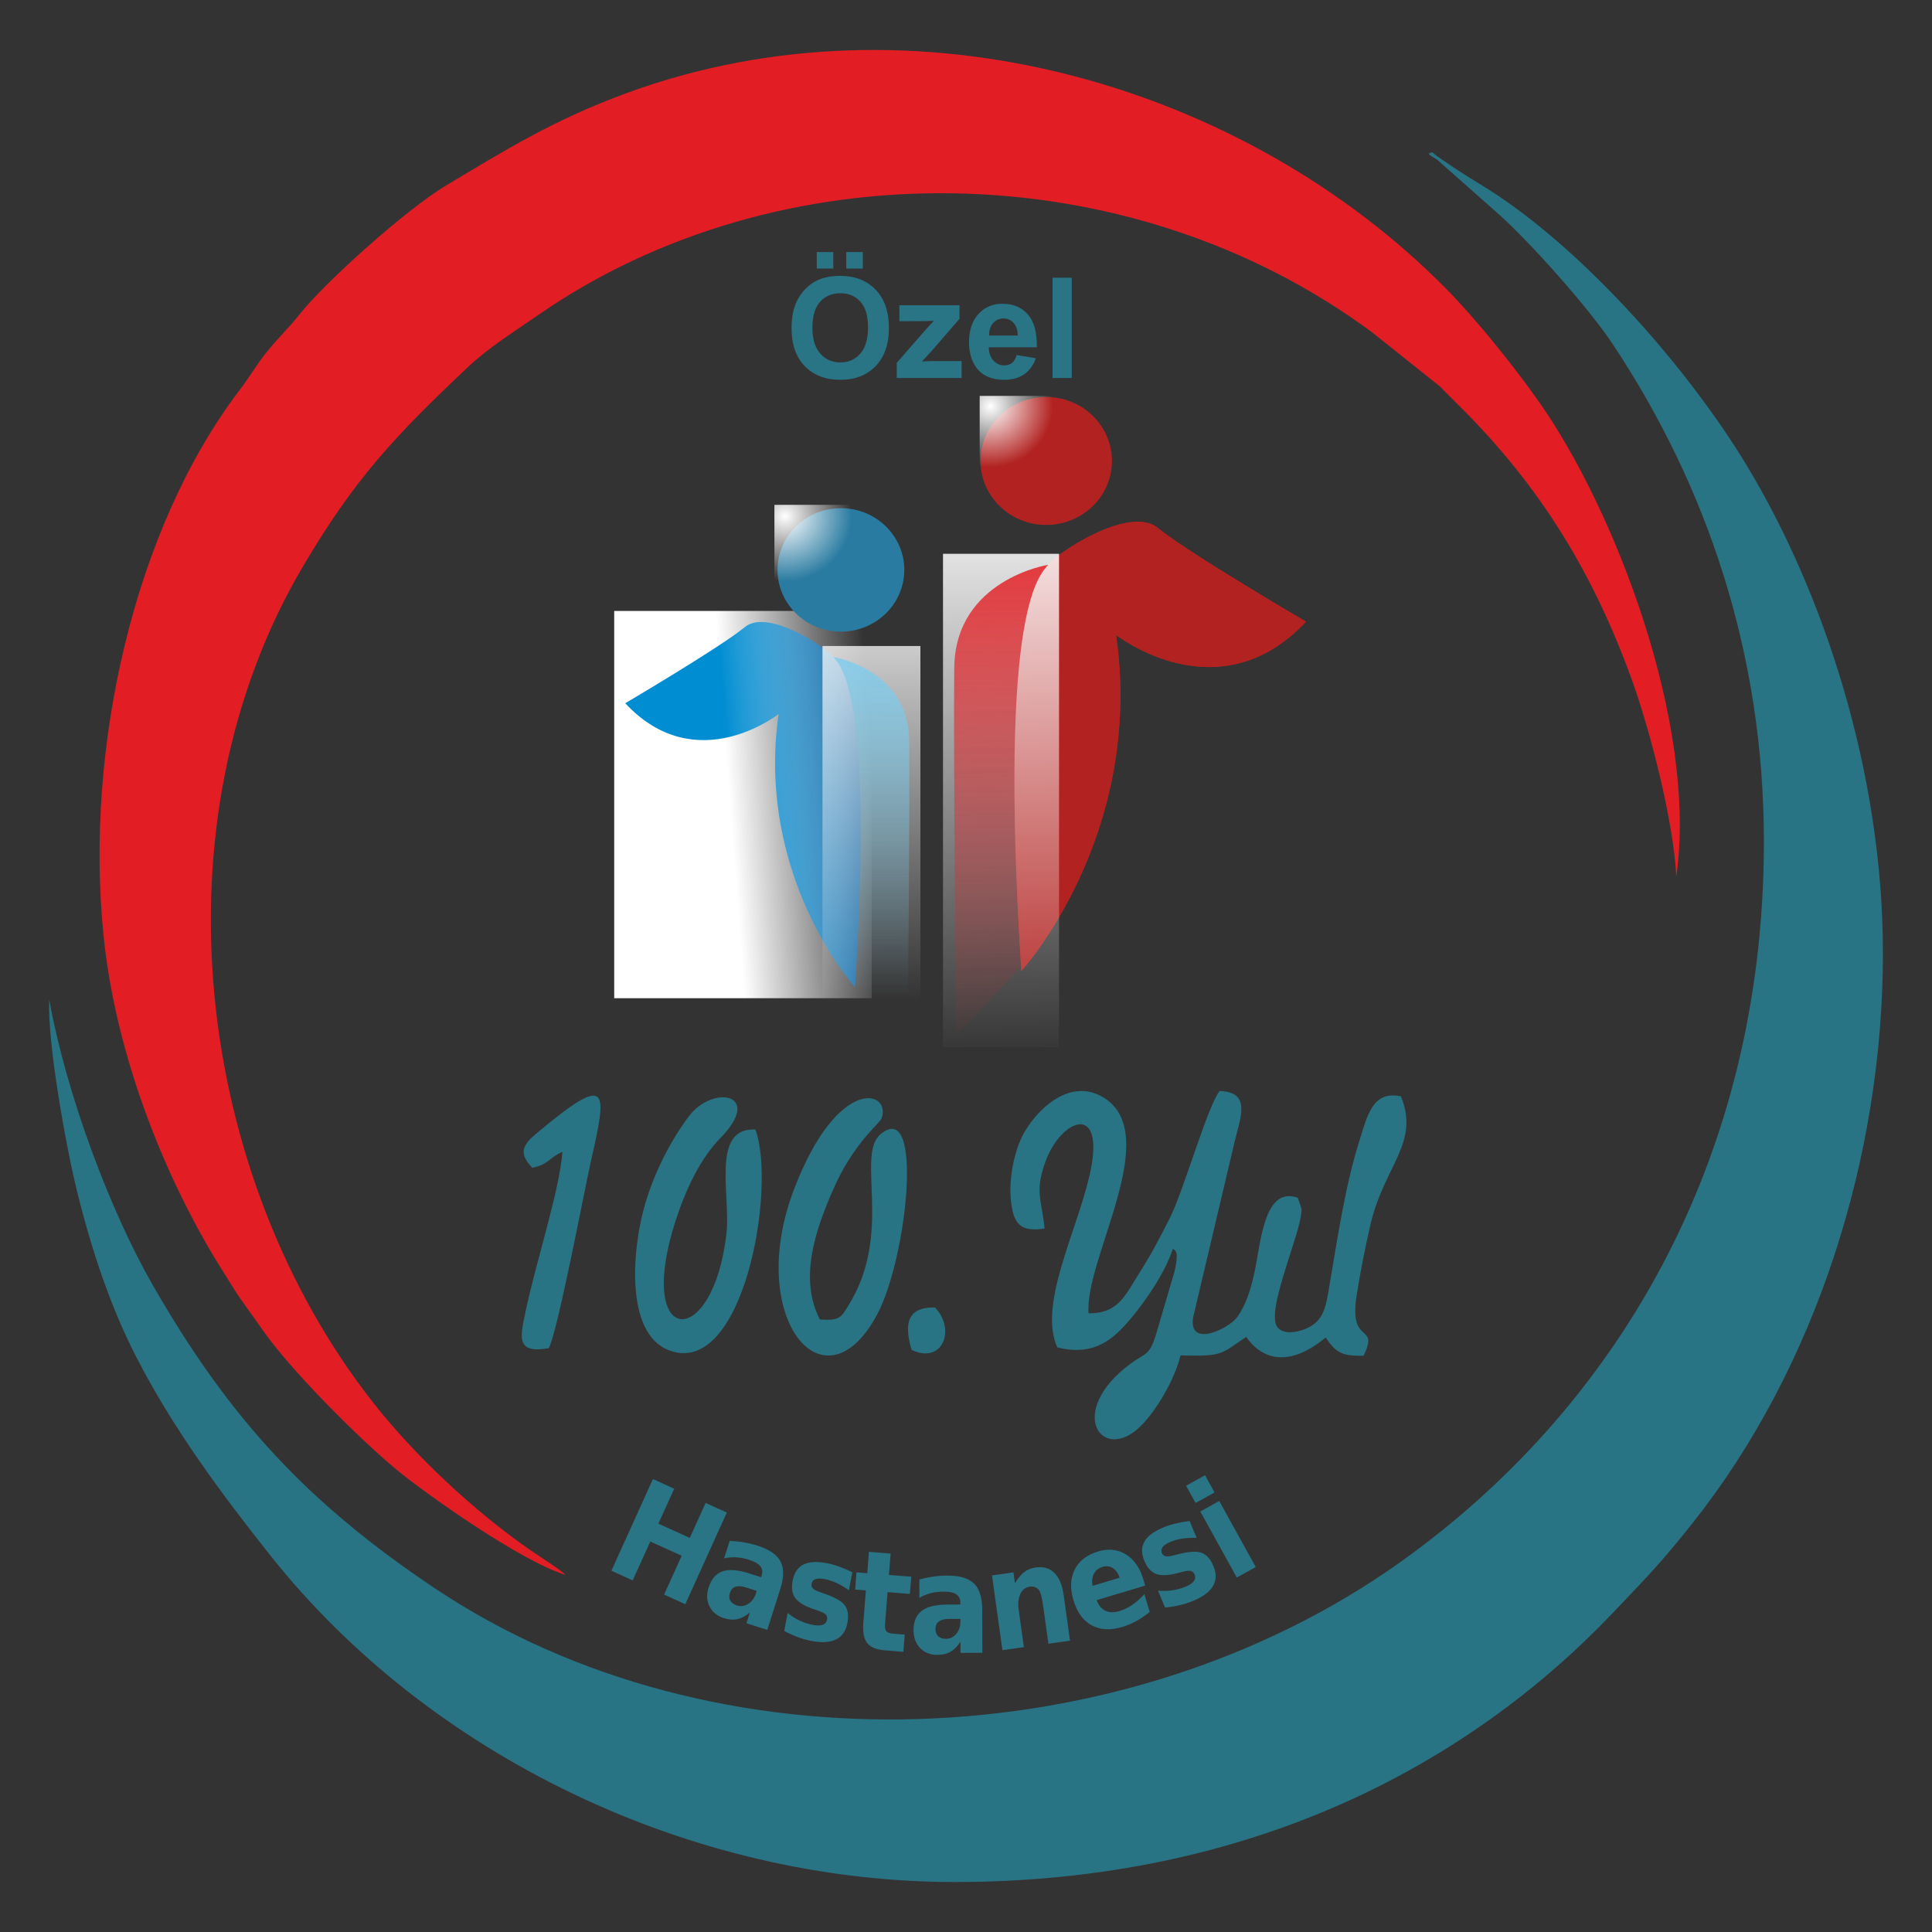 <?xml version="1.0" encoding="UTF-8"?>
<!DOCTYPE svg PUBLIC "-//W3C//DTD SVG 1.1//EN" "http://www.w3.org/Graphics/SVG/1.1/DTD/svg11.dtd">
<!-- Creator: CorelDRAW 2019 (64-Bit) -->
<svg xmlns="http://www.w3.org/2000/svg" xml:space="preserve" width="29.633mm" height="29.633mm" version="1.1" style="shape-rendering:geometricPrecision; text-rendering:geometricPrecision; image-rendering:optimizeQuality; fill-rule:evenodd; clip-rule:evenodd"
viewBox="0 0 2963.32 2963.32"
 xmlns:xlink="http://www.w3.org/1999/xlink">
 <rect x="0" y="0" width="2963.32" height="2963.32" fill="#333333" stroke="none"/>
 <defs>
  <style type="text/css">
   <![CDATA[
    .fil6 {fill:none}
    .fil3 {fill:#005292}
    .fil5 {fill:#008DD2}
    .fil0 {fill:#287484}
    .fil13 {fill:#2A7BA1}
    .fil8 {fill:#76CDF2}
    .fil9 {fill:#B12220}
    .fil1 {fill:#E21E24}
    .fil11 {fill:#E31F24}
    .fil15 {fill:#FEFEFE}
    .fil2 {fill:#297485;fill-rule:nonzero}
    .fil7 {fill:url(#id15)}
    .fil4 {fill:url(#id16)}
    .fil10 {fill:url(#id17)}
    .fil12 {fill:url(#id18)}
    .fil14 {fill:url(#id19)}
   ]]>
  </style>
     <clipPath id="id0">
      <path d="M942.07 1531.06l394.93 0 0 -593.97 -394.93 0 0 593.97z"/>
     </clipPath>
       <mask id="id1">
  <linearGradient id="id2" gradientUnits="userSpaceOnUse" x1="1314.13" y1="1063.31" x2="1109.91" y2="1079.27">
   <stop offset="0" style="stop-opacity:0; stop-color:white"/>
   <stop offset="1" style="stop-opacity:1; stop-color:white"/>
  </linearGradient>
        <rect style="fill:url(#id2)" x="955.19" y="950.21" width="368.69" height="567.73"/>
       </mask>
     <clipPath id="id3">
      <path d="M1261.53 1612.36l150.18 0 0 -621.51 -150.18 0 0 621.51z"/>
     </clipPath>
       <mask id="id4">
  <linearGradient id="id5" gradientUnits="userSpaceOnUse" x1="1337.13" y1="1524.12" x2="1335.82" y2="831.3">
   <stop offset="0" style="stop-opacity:0; stop-color:white"/>
   <stop offset="1" style="stop-opacity:1; stop-color:white"/>
  </linearGradient>
        <rect style="fill:url(#id5)" x="1274.65" y="1003.96" width="123.96" height="595.28"/>
       </mask>
     <clipPath id="id6">
      <path d="M1446.39 1606.26l177.96 0 0 -756.84 -177.96 0 0 756.84z"/>
     </clipPath>
       <mask id="id7">
  <linearGradient id="id8" gradientUnits="userSpaceOnUse" x1="1507.86" y1="1610.4" x2="1492.79" y2="742.36">
   <stop offset="0" style="stop-opacity:0; stop-color:white"/>
   <stop offset="1" style="stop-opacity:1; stop-color:white"/>
  </linearGradient>
        <rect style="fill:url(#id8)" x="1459.51" y="862.54" width="151.74" height="730.61"/>
       </mask>
     <clipPath id="id9">
      <path d="M1502.65 806.81l204.03 0 0 -199.59 -204.03 0 0 199.59z"/>
     </clipPath>
       <mask id="id10">
  <radialGradient id="id11" gradientUnits="userSpaceOnUse" cx="1541.24" cy="116.82" r="0" fx="1541.24" fy="116.82">
   <stop offset="0" style="stop-opacity:1; stop-color:white"/>
   <stop offset="0.941" style="stop-opacity:0; stop-color:white"/>
   <stop offset="1" style="stop-opacity:0; stop-color:white"/>
  </radialGradient>
        <rect style="fill:url(#id11)" x="1515.77" y="620.34" width="177.81" height="173.37"/>
       </mask>
     <clipPath id="id12">
      <path d="M1187.79 973.9l204.04 0 0 -199.58 -204.04 0 0 199.58z"/>
     </clipPath>
       <mask id="id13">
  <radialGradient id="id14" gradientUnits="userSpaceOnUse" cx="1040.38" cy="382.92" r="0" fx="1040.38" fy="382.92">
   <stop offset="0" style="stop-opacity:1; stop-color:white"/>
   <stop offset="1" style="stop-opacity:0; stop-color:white"/>
  </radialGradient>
        <rect style="fill:url(#id14)" x="1200.9" y="787.44" width="177.81" height="173.35"/>
       </mask>
  <linearGradient id="id15" gradientUnits="userSpaceOnUse" x1="1337.28" y1="1536.93" x2="1335.58" y2="804.24">
   <stop offset="0" style="stop-opacity:0; stop-color:white"/>
   <stop offset="1" style="stop-opacity:1; stop-color:white"/>
  </linearGradient>
  <linearGradient id="id16" gradientUnits="userSpaceOnUse" xlink:href="#id15" x1="1330.51" y1="1052.99" x2="1107.14" y2="1069.91">
  </linearGradient>
  <linearGradient id="id17" gradientUnits="userSpaceOnUse" xlink:href="#id15" x1="1501.4" y1="1628.31" x2="1482.79" y2="719.63">
  </linearGradient>
  <radialGradient id="id18" gradientUnits="userSpaceOnUse" gradientTransform="matrix(1.852 -0 -0 1.812 -1294 -506)" cx="1518.97" cy="623.19" r="55.09" fx="1518.97" fy="623.19">
   <stop offset="0" style="stop-opacity:1; stop-color:white"/>
   <stop offset="0.941" style="stop-opacity:0; stop-color:white"/>
   <stop offset="1" style="stop-opacity:0; stop-color:white"/>
  </radialGradient>
  <radialGradient id="id19" gradientUnits="userSpaceOnUse" gradientTransform="matrix(1.852 -0 -0 1.811 -1026 -643)" cx="1204.11" cy="792.28" r="55.09" fx="1204.11" fy="792.28">
   <stop offset="0" style="stop-opacity:1; stop-color:white"/>
   <stop offset="1" style="stop-opacity:0; stop-color:white"/>
  </radialGradient>
 </defs>
 <g id="Layer_x0020_1">
  <g id="_1600237121808">
   <g id="_2371060009264">
    <path class="fil0" d="M2191.48 235.38c-0.88,2 11.05,8.19 12.7,9.48l90.61 80.17c46.62,40.4 140.72,145.36 178.76,202.66 144.46,217.58 232.02,474.55 231.93,763.56 -0.17,491.61 -229.32,870.88 -558.06,1104.99 -421.86,300.39 -1051.5,327.52 -1481.29,39.34 -193.01,-129.4 -313.8,-258.24 -432.68,-465.96 -64.33,-112.39 -131.7,-290.88 -157.96,-436.58 -2.88,68.69 26.4,228.5 43,295.46 22.47,90.73 51.32,176.37 89.9,251.66 56.66,110.53 129.79,209.18 206.26,305.57 244.57,308.25 645.87,500.83 1049.42,500.93 457.38,0.09 790.99,-182.45 1010.82,-413.94 51.66,-54.42 71.29,-73.86 120.38,-135.56 191.13,-240.13 292.78,-564.51 292.78,-875.22 0,-278.01 -91.17,-553.12 -208.95,-748.13 -91.75,-151.89 -258.12,-340.84 -410.94,-432.52 -19.73,-11.81 -57.11,-35.89 -71.77,-47.9l-4.91 1.99z"/>
    <path class="fil1" d="M867.76 2415.65c-14.01,-12.09 -36.16,-25.47 -53.79,-37.67 -85.76,-59.31 -176.88,-144.33 -240.93,-225.75 -274.74,-349.3 -339.98,-890.56 -108.55,-1283.18 79.55,-134.95 141.72,-200.71 252.21,-305.1 32.73,-30.93 70.18,-54.05 109.51,-81.27 365.45,-253.05 900.74,-252.53 1278.62,27.29l103.32 82.41c19.06,19.53 28.63,28.43 45.05,45.27 113.37,116.4 191.16,243.82 249.19,403.49 27.5,75.66 64.71,217.55 68.7,303.83 33.42,-234.55 -95.22,-565.15 -210.88,-729.02 -39.99,-56.69 -96.52,-126.83 -142.67,-173.58 -308.89,-312.71 -814.25,-460.98 -1254.89,-300.14 -114.02,41.63 -188.46,88.48 -279.11,142.65 -59.65,35.64 -185.13,147.95 -224.25,197.48 -15.33,19.4 -33.08,36.38 -49.12,56.21 -16.74,20.71 -26.35,38.33 -43.93,61.49 -159.25,209.92 -237.11,545.58 -207.28,836.39 16.93,164.89 80.06,336.42 158.98,473.76 13.61,23.69 26.28,43.39 40.04,65.35 14.38,22.97 28.8,40.99 43.27,62.16 41.81,61.17 147.71,167.18 206.06,215.73 45.57,37.89 192.89,142.03 260.45,162.2z"/>
    <path class="fil0" d="M1602.15 1884.3c-4.2,-44.7 -15.5,-55.72 1.2,-102.22 24.07,-66.96 94.63,-94.15 67.49,22.15 -20.24,86.72 -78.47,197.6 -49.16,262.39 57.14,14.38 86.66,-13.32 112.26,-43.64 22.61,-26.79 53.23,-70.67 64.93,-107.61 1.64,2.52 10.81,-0.35 2.72,34.47l-28.56 97.23c-10.48,33.51 -15.64,27.06 -39.96,45.27 -98.51,73.76 -43.18,152.62 15.57,95.98 22.47,-21.66 52.19,-69.09 62.05,-109.37 65.54,1.88 61.41,-2.08 100.66,-28.36 35.21,49.58 84.32,32.65 121.9,0.92 15.19,21.62 22.88,28.87 58.36,27.9 24.3,-51.64 -22.98,-13.72 -10.95,-91.41 5.77,-37.11 13.1,-73.46 21.17,-108.82 20.8,-91.09 76.57,-125.88 46.84,-197.65 -43.5,-9.02 -51.34,29.11 -64.08,69.75 -22.79,72.73 -34.49,157.44 -47.65,233.42 -4.05,23.32 -9.04,37.19 -23,47.25 -12.81,9.25 -43.44,18.47 -54.77,3.58 -17.1,-22.49 29.27,-129.45 35.79,-168.47 0.72,-4.35 1.62,-8.95 1.25,-13.3l-5.62 -16.57c-52.61,-19.05 -56.94,72.02 -66.62,115.04 -5.52,24.5 -12.29,48.63 -26.7,68.4 -12.2,16.71 -75.36,48.48 -67.05,-0.83l63.58 -269.01c8.26,-35.77 26.55,-75.84 -23.08,-77.45 -18.91,23.84 -54.95,152.18 -76.19,194.38 -16.39,32.58 -28.93,56.59 -48.43,87.1 -20.25,31.73 -30.69,59.88 -76.41,59.58 -6.93,-83.05 117.55,-277.11 20.81,-332.26 -55.37,-31.54 -109.52,29.7 -125.37,66.55 -10.48,24.32 -17.31,59.21 -14.88,89.1 3.3,39.95 14.94,52.25 51.9,46.51z"/>
    <path class="fil0" d="M1257.52 2023.87c-32.22,-62.74 -7.17,-135.59 19.28,-196.88 32.05,-74.29 72.29,-103.19 75.38,-111.72 15.49,-42.52 -66.67,-67.23 -134.05,108.23 -75.66,197.07 45.84,345.17 127.3,192.59 45.93,-86.03 72.12,-332.33 5.2,-276.47 -38.62,32.24 20.15,151.08 -49.19,262.54 -11.34,18.25 -13.14,23.91 -43.92,21.71z"/>
    <path class="fil0" d="M1158.78 1732.48c-68.68,-3.42 -37.92,99.67 -44.53,159.15 -20.19,181.06 -141.06,176.27 -78.06,-19.12 16.12,-49.97 38.61,-96.08 68.78,-127.01 66.9,-68.57 -11.76,-82.11 -48.29,-33.43 -25.98,34.63 -51.36,81.3 -66.99,133.94 -19.63,66.13 -32.27,198.61 36.19,224.99 113.87,43.88 165.45,-247.72 132.9,-338.52z"/>
    <path class="fil0" d="M816.44 1791.17c26.11,-5.55 25.4,-15.52 46.23,-24.51 -4.79,61.41 -41.41,171.54 -56.92,246.6 -8.01,38.77 -14.12,63.24 35.79,54.68 13.06,-21.32 55.33,-245.11 65.33,-289.21 24.79,-109.21 28.19,-134.27 -84.61,-39.8 -20.12,16.84 -27.66,29.76 -5.82,52.24z"/>
    <path class="fil0" d="M1398.23 2070.54c48.39,22.61 67.97,-32.38 35.72,-65.14 -44.86,-0.73 -46.48,27.95 -35.72,65.14z"/>
    <path class="fil2" d="M1001.46 2268.6l32.7 14.82 -24.29 53.57 48.13 21.8 24.26 -53.57 32.56 14.73 -63.67 140.61 -32.56 -14.76 26.99 -59.58 -48.13 -21.81 -26.99 59.6 -32.69 -14.81 63.69 -140.6zm142.72 166.25c-6.63,-2.11 -12.01,-2.42 -16.16,-1 -4.16,1.43 -6.97,4.56 -8.53,9.45 -1.42,4.46 -1.2,8.39 0.7,11.76 1.89,3.38 5.23,5.85 10.03,7.38 5.96,1.89 11.76,1.11 17.35,-2.37 5.56,-3.46 9.54,-8.79 11.81,-15.93l1.28 -4.06 -16.48 -5.23zm52.71 2.13l-20.02 62.95 -31.99 -10.18 5.19 -16.33c-6.41,5.33 -12.78,8.66 -19.05,10.05 -6.28,1.35 -13.27,0.81 -20.87,-1.61 -10.3,-3.28 -17.61,-9.25 -21.91,-17.97 -4.25,-8.71 -4.74,-18.38 -1.36,-29 4.13,-12.97 11.17,-21.16 21.09,-24.66 9.95,-3.52 23.47,-2.54 40.63,2.91l18.73 5.96 0.88 -2.74c1.78,-5.59 1.08,-10.31 -2.1,-14.17 -3.13,-3.87 -8.88,-7.1 -17.22,-9.76 -6.82,-2.17 -13.42,-3.45 -19.72,-3.81 -6.33,-0.34 -12.5,0.22 -18.53,1.61l8.55 -26.87c7.41,0.32 14.7,1.08 21.88,2.33 7.16,1.22 14.18,2.95 21,5.11 17.9,5.71 29.61,13.71 35.04,24.12 5.5,10.37 5.4,24.4 -0.22,42.06zm110.47 -25.43l-5.25 27.63c-6.36,-4.58 -12.64,-8.29 -18.88,-11.15 -6.21,-2.87 -12.22,-4.84 -17.97,-5.92 -6.23,-1.18 -11,-1.2 -14.35,-0.03 -3.34,1.11 -5.37,3.5 -6.06,7.1 -0.54,2.91 0.18,5.35 2.13,7.33 2,2 5.91,3.93 11.69,5.82l5.52 1.98c16.36,5.55 26.92,11.59 31.68,18.11 4.77,6.51 6.04,15.55 3.86,27.12 -2.31,12.14 -8.06,20.46 -17.3,25.03 -9.2,4.59 -21.81,5.35 -37.78,2.32 -6.77,-1.29 -13.66,-3.2 -20.65,-5.74 -6.97,-2.59 -14.04,-5.75 -21.17,-9.54l5.23 -27.63c5.86,4.75 12.03,8.66 18.56,11.72 6.55,3.05 13.34,5.27 20.39,6.6 6.33,1.2 11.34,1.1 14.98,-0.2 3.62,-1.35 5.8,-3.98 6.53,-7.82 0.63,-3.26 -0.07,-5.9 -1.98,-7.92 -1.94,-2.03 -6.16,-4.08 -12.6,-6.23l-5.64 -1.89c-14.18,-4.81 -23.66,-10.49 -28.48,-17.09 -4.82,-6.57 -6.17,-15.49 -4.06,-26.65 2.28,-12.07 7.72,-20.28 16.26,-24.68 8.55,-4.43 20.53,-5.17 35.89,-2.25 6.03,1.14 12.25,2.81 18.7,5.13 6.45,2.27 13.35,5.21 20.75,8.85zm58.7 -28.7l-2.59 32.78 34.22 2.72 -2.1 26.39 -34.22 -2.71 -3.89 48.92c-0.42,5.38 0.24,9.09 2,11.1 1.74,2.05 5.45,3.3 11.15,3.76l17.11 1.35 -2.1 26.38 -28.45 -2.25c-13.13,-1.05 -22.18,-4.81 -27.21,-11.34 -5.01,-6.51 -6.94,-17.07 -5.77,-31.64l3.88 -48.94 -16.5 -1.3 2.1 -26.38 16.5 1.3 2.58 -32.79 33.29 2.65zm89.68 100.23c-6.95,0.02 -12.18,1.37 -15.7,4.01 -3.52,2.61 -5.24,6.45 -5.23,11.57 0.02,4.69 1.44,8.36 4.27,11 2.82,2.64 6.77,3.98 11.81,3.96 6.24,-0.01 11.52,-2.53 15.77,-7.54 4.26,-5 6.41,-11.29 6.4,-18.77l-0.02 -4.26 -17.3 0.03zm50.85 -14.08l0.17 66.06 -33.59 0.1 -0.05 -17.14c-4.46,7.03 -9.51,12.15 -15.06,15.38 -5.56,3.22 -12.38,4.83 -20.35,4.84 -10.83,0.04 -19.6,-3.43 -26.35,-10.4 -6.72,-7.01 -10.14,-16.06 -10.15,-27.21 -0.06,-13.59 4.16,-23.56 12.53,-29.92 8.4,-6.4 21.56,-9.59 39.57,-9.63l19.66 -0.05 0 -2.89c-0.02,-5.86 -2.11,-10.14 -6.33,-12.83 -4.16,-2.76 -10.62,-4.08 -19.39,-4.04 -7.16,0.01 -13.83,0.81 -19.92,2.4 -6.14,1.61 -11.84,4.01 -17.16,7.17l-0.08 -28.19c7.16,-1.96 14.35,-3.47 21.56,-4.47 7.19,-1.01 14.4,-1.52 21.54,-1.54 18.8,-0.05 32.4,4.02 40.75,12.24 8.41,8.21 12.6,21.59 12.65,40.12zm124.9 -22.29l9.75 69.82 -33.17 4.64 -1.59 -11.35 -5.87 -42.07c-1.39,-9.95 -2.54,-16.72 -3.5,-20.39 -0.95,-3.74 -1.98,-6.4 -3.17,-8.06 -1.67,-2.18 -3.68,-3.79 -6.05,-4.8 -2.44,-1.03 -5.05,-1.34 -7.84,-0.93 -6.89,0.94 -11.89,4.63 -14.97,11.08 -3.1,6.46 -3.95,14.93 -2.49,25.37l7.88 56.41 -32.94 4.61 -16.03 -114.67 32.95 -4.6 2.33 16.77c4.07,-7.36 8.67,-13.03 13.85,-17.01 5.16,-3.96 11.11,-6.41 17.85,-7.34 11.88,-1.66 21.47,1.13 28.78,8.38 7.35,7.27 12.07,18.66 14.23,34.14zm122.01 -24.75l3.01 10.08 -74.57 22.29c3.23,8.11 7.76,13.54 13.67,16.31 5.91,2.76 13.03,2.93 21.36,0.44 6.73,-2.01 13.28,-5.19 19.66,-9.49 6.34,-4.33 12.57,-9.85 18.61,-16.55l8.18 27.36c-6.59,5.43 -13.42,10.05 -20.51,13.93 -7.04,3.87 -14.35,6.94 -21.88,9.2 -18.09,5.4 -33.68,4.51 -46.74,-2.7 -13.07,-7.2 -22.34,-20.04 -27.85,-38.47 -5.4,-18.07 -4.73,-33.79 2.03,-47.07 6.73,-13.34 18.69,-22.54 35.94,-27.7 15.72,-4.69 29.88,-3.2 42.4,4.46 12.54,7.7 21.43,20.33 26.69,37.91zm-36.28 -2c-2,-6.73 -5.43,-11.64 -10.19,-14.72 -4.79,-3.06 -10.03,-3.72 -15.77,-2.01 -6.11,1.82 -10.54,5.24 -13.28,10.25 -2.71,5.04 -3.47,11.32 -2.27,18.89l41.51 -12.41zm107.37 -87.06l10.84 25.94c-7.83,-0.32 -15.12,0.05 -21.91,1.1 -6.75,1.03 -12.84,2.71 -18.24,4.96 -5.86,2.45 -9.85,5.07 -12.02,7.88 -2.14,2.78 -2.53,5.89 -1.11,9.28 1.13,2.74 3.08,4.36 5.8,4.94 2.78,0.57 7.09,0.03 12.96,-1.59l5.71 -1.39c16.7,-4.38 28.85,-5.16 36.41,-2.35 7.57,2.81 13.61,9.64 18.16,20.51 4.77,11.39 4.57,21.52 -0.63,30.42 -5.16,8.89 -15.26,16.47 -30.25,22.74 -6.37,2.66 -13.17,4.88 -20.41,6.6 -7.23,1.7 -14.87,2.95 -22.91,3.71l-10.87 -25.96c7.52,0.76 14.83,0.61 21.97,-0.42 7.12,-1.07 14.03,-2.96 20.64,-5.74 5.94,-2.48 10.07,-5.33 12.37,-8.42 2.29,-3.13 2.68,-6.52 1.17,-10.12 -1.29,-3.07 -3.32,-4.89 -6.02,-5.52 -2.75,-0.61 -7.4,-0.02 -13.96,1.74l-5.74 1.53c-14.49,3.8 -25.52,4.29 -33.18,1.45 -7.65,-2.84 -13.71,-9.53 -18.09,-20 -4.74,-11.34 -4.73,-21.17 -0.02,-29.56 4.69,-8.41 14.28,-15.64 28.7,-21.66 5.65,-2.37 11.78,-4.4 18.43,-6.03 6.63,-1.65 14.01,-3.01 22.2,-4.04zm16.41 -14.59l29.12 -16.09 56 101.33 -29.11 16.09 -56.01 -101.33zm-21.81 -39.48l29.1 -16.09 14.63 26.43 -29.13 16.11 -14.6 -26.45z"/>
    <path class="fil3" d="M958.99 1078.63c0,0 147.24,-86.74 183.26,-116.68 36.03,-29.93 128.25,33.61 136.21,45.81 7.93,12.22 62.3,43.39 32.99,506.38 0,0 -152.7,-168.52 -117.26,-418.95 0,0 -126.44,100.18 -235.2,-16.56z"/>
    <polygon class="fil4" points="942.07,1531.06 1337,1531.06 1337,937.09 942.07,937.09 "/>
    <g style="clip-path:url(#id0)">
     <g>
      <path id="1" class="fil5" style="mask:url(#id1)" d="M959 1078.64c0,0 147.24,-86.75 183.26,-116.68 36.03,-29.94 128.25,33.6 136.2,45.81 7.94,12.22 62.31,43.38 33,506.36 0,0 -152.7,-168.5 -117.27,-418.93 0,0 -126.44,100.18 -235.19,-16.56z"/>
     </g>
    </g>
    <polygon class="fil6" points="942.07,1531.06 1337,1531.06 1337,937.09 942.07,937.09 "/>
    <polygon class="fil7" points="1261.53,1612.36 1411.71,1612.36 1411.71,990.85 1261.53,990.85 "/>
    <g style="clip-path:url(#id3)">
     <g>
      <path id="1" class="fil8" style="mask:url(#id4)" d="M1392.11 1595.43l-80.28 -87.2c28.48,-457.28 -25.47,-488.3 -33.37,-500.46 0,0 114.86,18.37 116.09,128.33 1.21,109.96 -2.44,459.33 -2.44,459.33zm-107.57 -116.82l-0.06 -0.03 0 -0.02 0.06 0.05z"/>
     </g>
    </g>
    <polygon class="fil6" points="1261.53,1612.36 1411.71,1612.36 1411.71,990.85 1261.53,990.85 "/>
    <path class="fil9" d="M2003.21 953.52c0,0 -182.38,-106.72 -227.02,-143.54 -44.64,-36.84 -158.89,41.35 -168.74,56.36 -9.83,15.03 -77.2,53.37 -40.89,622.98 0,0 189.17,-207.33 145.29,-515.42 0,0 156.63,123.24 291.36,-20.38z"/>
    <path class="fil9" d="M2003.21 953.52c0,0 -182.38,-106.72 -227.02,-143.54 -44.64,-36.84 -158.89,41.35 -168.74,56.36 -9.83,15.03 -77.2,53.37 -40.89,622.98 0,0 189.17,-207.33 145.29,-515.42 0,0 156.63,123.24 291.36,-20.38z"/>
    <polygon class="fil10" points="1446.39,1606.26 1624.35,1606.26 1624.35,849.42 1446.39,849.42 "/>
    <g style="clip-path:url(#id6)">
     <g>
      <path id="1" class="fil11" style="mask:url(#id7)" d="M1466.66 1589.34l99.46 -107.25c-35.29,-562.63 31.53,-600.8 41.32,-615.74 0,0 -142.29,22.62 -143.81,157.9 -1.5,135.27 3.03,565.09 3.03,565.09z"/>
     </g>
    </g>
    <polygon class="fil6" points="1446.39,1606.26 1624.35,1606.26 1624.35,849.42 1446.39,849.42 "/>
    <path class="fil9" d="M1604.69 608.85c55.67,0 100.8,43.94 100.8,98.18 0,54.21 -45.13,98.16 -100.8,98.16 -55.69,0 -100.82,-43.95 -100.82,-98.16 0,-54.24 45.13,-98.18 100.82,-98.18z"/>
    <polygon class="fil12" points="1502.65,806.81 1706.68,806.81 1706.68,607.22 1502.65,607.22 "/>
    <g style="clip-path:url(#id9)">
     <g>
      <path id="1" class="fil11" style="mask:url(#id10)" d="M1604.68 624.15c46.99,0 85.09,37.11 85.09,82.88 0,45.77 -38.1,82.87 -85.09,82.87 -47.01,0 -85.1,-37.1 -85.1,-82.87 0,-45.77 38.09,-82.88 85.1,-82.88z"/>
     </g>
    </g>
    <polygon class="fil6" points="1502.65,806.81 1706.68,806.81 1706.68,607.22 1502.65,607.22 "/>
    <path class="fil13" d="M1289.79 779.45c53.7,0 97.22,42.37 97.22,94.66 0,52.31 -43.52,94.68 -97.22,94.68 -53.69,0 -97.21,-42.37 -97.21,-94.68 0,-52.29 43.52,-94.66 97.21,-94.66z"/>
    <polygon class="fil14" points="1187.79,973.9 1391.83,973.9 1391.83,774.32 1187.79,774.32 "/>
    <g style="clip-path:url(#id12)">
     <g>
      <path id="1" class="fil15" style="mask:url(#id13)" d="M1289.8 791.25c46.99,0 85.1,37.09 85.1,82.87 0,45.77 -38.11,82.86 -85.1,82.86 -47.01,0 -85.09,-37.09 -85.09,-82.86 0,-45.78 38.08,-82.87 85.09,-82.87z"/>
     </g>
    </g>
    <polygon class="fil6" points="1187.79,973.9 1391.83,973.9 1391.83,774.32 1187.79,774.32 "/>
    <path class="fil2" d="M1214.09 503.76c0,-15.68 2.36,-28.87 7.05,-39.53 3.47,-7.85 8.28,-14.91 14.32,-21.13 6.06,-6.23 12.69,-10.85 19.88,-13.9 9.59,-4.04 20.66,-6.09 33.2,-6.09 22.71,0 40.82,7.06 54.47,21.14 13.61,14.11 20.41,33.69 20.41,58.8 0,24.89 -6.77,44.37 -20.27,58.41 -13.51,14.07 -31.58,21.09 -54.19,21.09 -22.87,0 -41.1,-6.99 -54.6,-20.98 -13.51,-13.96 -20.27,-33.24 -20.27,-57.81zm32.01 -1.03c0,17.43 4.05,30.64 12.1,39.68 8.07,8.99 18.31,13.5 30.7,13.5 12.42,0 22.59,-4.48 30.57,-13.4 7.96,-8.95 11.93,-22.35 11.93,-40.22 0,-17.65 -3.85,-30.83 -11.64,-39.5 -7.73,-8.69 -18,-13.03 -30.86,-13.03 -12.83,0 -23.17,4.4 -31.02,13.19 -7.84,8.8 -11.78,22.05 -11.78,39.78zm6.67 -90.79l0 -25.36 25.35 0 0 25.36 -25.35 0zm45.23 0l0 -25.36 25.35 0 0 25.36 -25.35 0zm77.42 167.82l0 -23.2 41.73 -47.82c6.87,-7.84 11.91,-13.35 15.21,-16.65 -3.44,0.22 -7.95,0.35 -13.54,0.44l-39.32 0.2 0 -24.49 92.18 0 0 20.83 -42.57 49.08 -15.01 16.26c8.16,-0.44 13.25,-0.64 15.21,-0.64l45.59 0 0 25.99 -99.48 0zm183.94 -35.23l29.42 4.94c-3.75,10.78 -9.73,18.97 -17.87,24.64 -8.15,5.61 -18.36,8.44 -30.57,8.44 -19.38,0 -33.75,-6.35 -43.02,-19.02 -7.34,-10.17 -11.03,-22.98 -11.03,-38.5 0,-18.48 4.84,-32.98 14.47,-43.44 9.64,-10.49 21.84,-15.72 36.6,-15.72 16.55,0 29.61,5.49 39.22,16.43 9.56,10.97 14.15,27.77 13.71,50.4l-73.7 0c0.21,8.75 2.58,15.55 7.13,20.41 4.52,4.87 10.17,7.31 16.9,7.31 4.62,0 8.48,-1.26 11.61,-3.76 3.15,-2.51 5.5,-6.55 7.13,-12.13zm1.71 -29.87c-0.21,-8.56 -2.41,-15.08 -6.59,-19.53 -4.19,-4.47 -9.27,-6.7 -15.29,-6.7 -6.42,0 -11.71,2.37 -15.89,7.06 -4.2,4.7 -6.25,11.1 -6.18,19.17l43.95 0zm53.32 65.1l0 -153.86 29.44 0 0 153.86 -29.44 0z"/>
   </g>
  </g>
 </g>
</svg>
